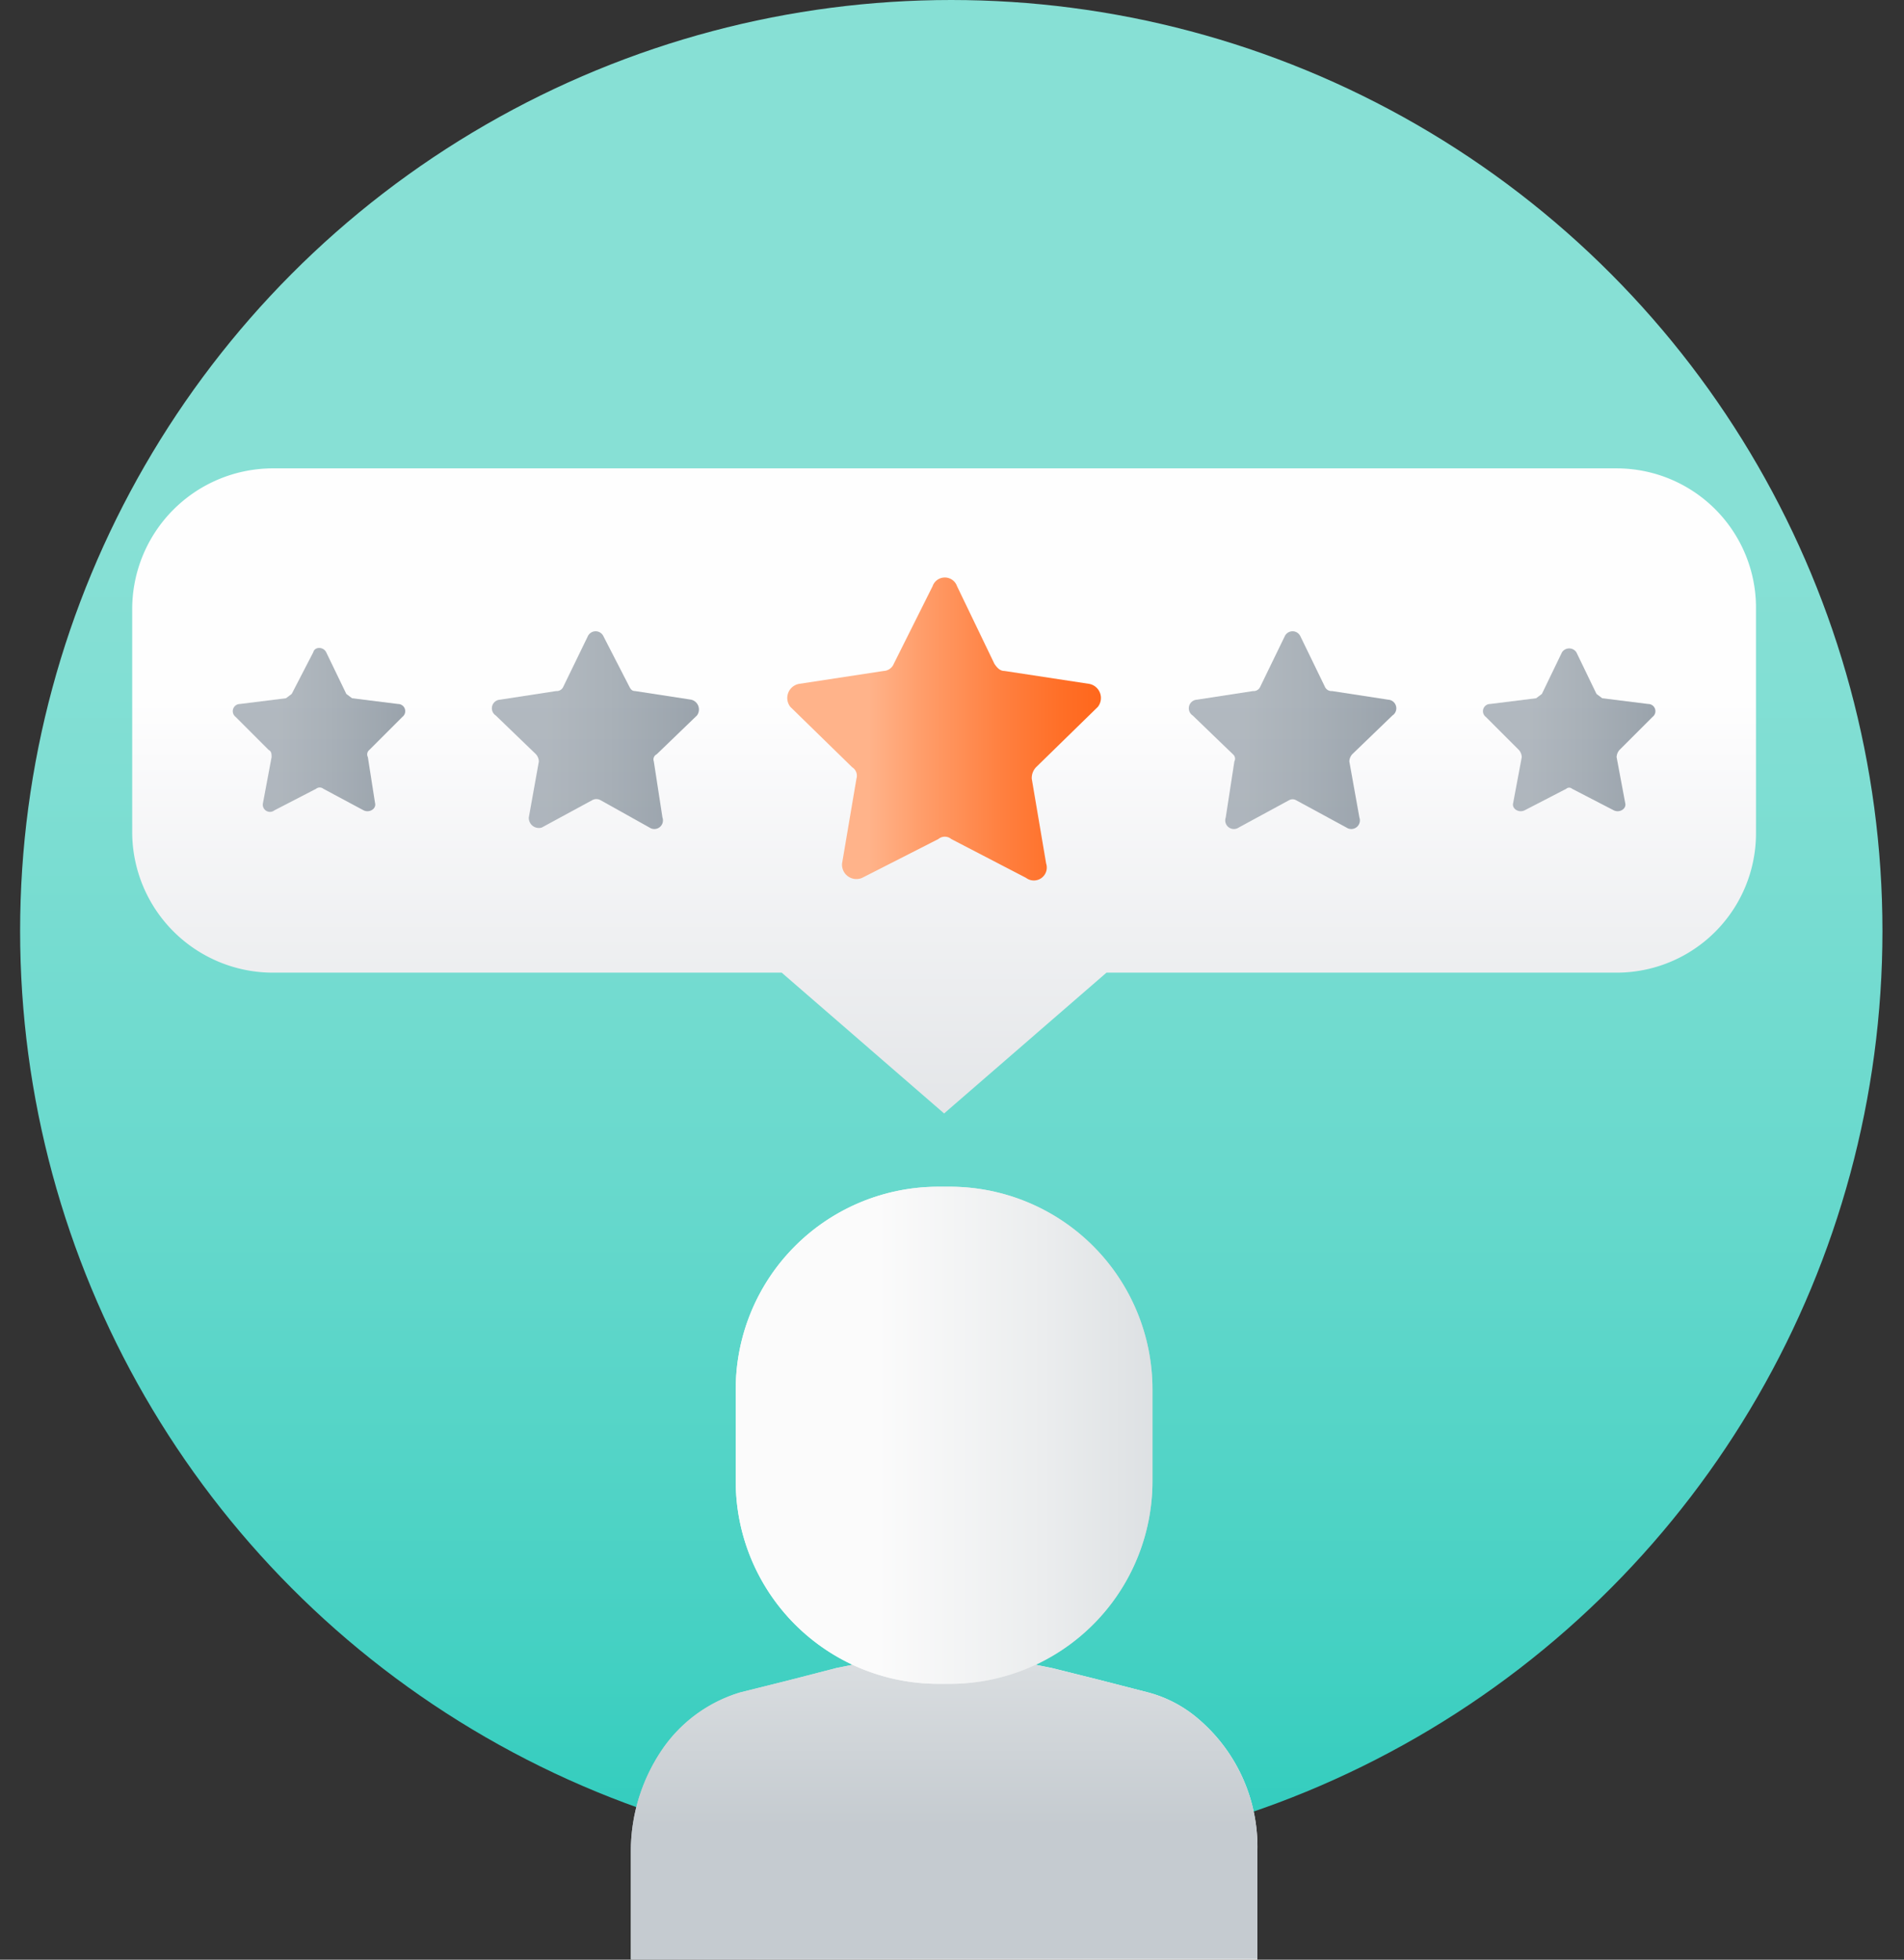 <svg id="Arte" xmlns="http://www.w3.org/2000/svg" xmlns:xlink="http://www.w3.org/1999/xlink" viewBox="0 0 132.5 136.4"><rect x="0" y="0" width="132.5" height="136.4" fill="#333333" stroke="none"/><defs><linearGradient id="linear-gradient" x1="43.9" y1="125.29" x2="87.53" y2="125.29" gradientUnits="userSpaceOnUse"><stop offset="0" stop-color="#c5cbd0"/><stop offset="0.47" stop-color="#ebedee"/><stop offset="0.73" stop-color="#fbfbfb"/><stop offset="1" stop-color="#fbfbfb"/></linearGradient><linearGradient id="linear-gradient-2" x1="51.18" y1="99.9" x2="80.25" y2="99.9" gradientUnits="userSpaceOnUse"><stop offset="0" stop-color="#fbfbfb"/><stop offset="0.27" stop-color="#fbfbfb"/><stop offset="0.53" stop-color="#ebedee"/><stop offset="1" stop-color="#c5cbd0"/></linearGradient><linearGradient id="linear-gradient-3" x1="66.25" y1="-4.85" x2="66.25" y2="163.84" gradientUnits="userSpaceOnUse"><stop offset="0.25" stop-color="#87e0d5"/><stop offset="0.35" stop-color="#7fded3"/><stop offset="0.51" stop-color="#69d9cd"/><stop offset="0.7" stop-color="#46d1c3"/><stop offset="0.91" stop-color="#15c6b6"/><stop offset="1" stop-color="#00c1b0"/></linearGradient><clipPath id="clip-path"><path d="M59.2,115.9l-1,.2-3.1.8-3.6.9a10.1,10.1,0,0,0-5.3,3.8,12.6,12.6,0,0,0-2.3,7.3v7.5H87.5v-7.5a11.7,11.7,0,0,0-4.4-9.5,8.8,8.8,0,0,0-3.2-1.6l-3.5-.9-3.2-.8-1-.2-6.5-1.7Z" style="fill:url(#linear-gradient)"/></clipPath><linearGradient id="linear-gradient-5" x1="-2504.57" y1="7154.9" x2="-2503.93" y2="7154.9" gradientTransform="translate(-499953.8 -174894.5) rotate(-90) scale(69.88)" xlink:href="#linear-gradient"/><clipPath id="clip-path-2"><path d="M65.2,82.6h0a14.1,14.1,0,0,0-14,14.1v6.4h0a14.1,14.1,0,0,0,14.1,14.1h.9a14.1,14.1,0,0,0,14-14.1V96.7a14.1,14.1,0,0,0-14-14.1Z" style="fill:url(#linear-gradient-2)"/></clipPath><linearGradient id="linear-gradient-7" x1="-2423.24" y1="7171.07" x2="-2422.6" y2="7171.07" gradientTransform="translate(169143.2 -500292) scale(69.78)" xlink:href="#linear-gradient-2"/><linearGradient id="linear-gradient-8" x1="65.71" y1="-33.8" x2="65.71" y2="124.99" gradientUnits="userSpaceOnUse"><stop offset="0.52" stop-color="#fefefe"/><stop offset="0.54" stop-color="#fbfbfc"/><stop offset="0.85" stop-color="#ced2d6"/><stop offset="1" stop-color="#bcc2c8"/></linearGradient><linearGradient id="linear-gradient-9" x1="54.76" y1="50.78" x2="76.67" y2="50.78" gradientUnits="userSpaceOnUse"><stop offset="0.26" stop-color="#ffb38a"/><stop offset="0.43" stop-color="#ff9d6a"/><stop offset="0.68" stop-color="#ff8040"/><stop offset="0.88" stop-color="#ff6e26"/><stop offset="1" stop-color="#ff671c"/></linearGradient><linearGradient id="New_Gradient_Swatch_4" x1="34.31" y1="50.78" x2="48.65" y2="50.78" gradientUnits="userSpaceOnUse"><stop offset="0.27" stop-color="#667481"/><stop offset="0.56" stop-color="#566674"/><stop offset="1" stop-color="#384a5b"/></linearGradient><linearGradient id="New_Gradient_Swatch_4-2" x1="82.78" y1="50.78" x2="97.12" y2="50.78" xlink:href="#New_Gradient_Swatch_4"/><linearGradient id="New_Gradient_Swatch_4-3" x1="16.25" y1="50.78" x2="28.19" y2="50.78" xlink:href="#New_Gradient_Swatch_4"/><linearGradient id="New_Gradient_Swatch_4-4" x1="103.23" y1="50.78" x2="115.18" y2="50.78" xlink:href="#New_Gradient_Swatch_4"/></defs><circle cx="66.2" cy="64.8" r="64.8" style="fill:url(#linear-gradient-3)"/><rect width="132.5" height="132.5" style="fill:none"/><path d="M59.2,115.9l-1,.2-3.1.8-3.6.9a10.1,10.1,0,0,0-5.3,3.8,12.6,12.6,0,0,0-2.3,7.3v7.5H87.5v-7.5a11.7,11.7,0,0,0-4.4-9.5,8.8,8.8,0,0,0-3.2-1.6l-3.5-.9-3.2-.8-1-.2-6.5-1.7Z" style="fill:url(#linear-gradient)"/><g style="clip-path:url(#clip-path)"><rect x="43.9" y="114.2" width="43.7" height="22.15" style="fill:url(#linear-gradient-5)"/></g><path d="M65.2,82.6h0a14.1,14.1,0,0,0-14,14.1v6.4h0a14.1,14.1,0,0,0,14.1,14.1h.9a14.1,14.1,0,0,0,14-14.1V96.7a14.1,14.1,0,0,0-14-14.1Z" style="fill:url(#linear-gradient-2)"/><g style="clip-path:url(#clip-path-2)"><rect x="51.2" y="82.6" width="29.1" height="34.64" style="fill:url(#linear-gradient-7)"/></g><path d="M112.5,32.6H18.9a9.8,9.8,0,0,0-9.7,9.8V58a9.8,9.8,0,0,0,9.7,9.7H54.4l11.3,9.8L77,67.7h35.5a9.7,9.7,0,0,0,9.7-9.7V42.4A9.7,9.7,0,0,0,112.5,32.6Z" style="fill-rule:evenodd;fill:url(#linear-gradient-8)"/><path d="M65.3,58.4,60,61.1a1,1,0,0,1-1.4-1l1-5.9a.7.7,0,0,0-.3-.8L55,49.2a1,1,0,0,1,.6-1.6l5.9-.9a.8.8,0,0,0,.7-.5l2.7-5.4a.9.9,0,0,1,1.7,0l2.6,5.4c.2.3.4.5.7.5l5.9.9a1,1,0,0,1,.6,1.6l-4.3,4.2a1.1,1.1,0,0,0-.3.8l1,5.9a.9.9,0,0,1-1.4,1l-5.2-2.7A.7.7,0,0,0,65.3,58.4Z" style="fill-rule:evenodd;fill:url(#linear-gradient-9)"/><path d="M41.2,55.7l-3.5,1.9a.7.7,0,0,1-.9-.7l.7-3.9a.8.8,0,0,0-.2-.5l-2.8-2.7a.6.6,0,0,1,.3-1.1l3.9-.6a.5.5,0,0,0,.5-.3l1.7-3.5a.6.6,0,0,1,1.1,0l1.8,3.5c.1.2.2.3.4.3l3.9.6a.7.7,0,0,1,.4,1.1l-2.8,2.7a.4.4,0,0,0-.2.5l.6,3.9a.6.6,0,0,1-.9.7l-3.4-1.9A.6.6,0,0,0,41.2,55.7Z" style="fill-rule:evenodd;opacity:0.5;fill:url(#New_Gradient_Swatch_4)"/><path d="M89.7,55.7l-3.5,1.9a.6.6,0,0,1-.9-.7l.6-3.9a.4.4,0,0,0-.1-.5L83,49.8a.6.6,0,0,1,.3-1.1l3.9-.6a.5.5,0,0,0,.5-.3l1.7-3.5a.6.6,0,0,1,1.1,0l1.7,3.5a.5.5,0,0,0,.5.3l3.9.6a.6.6,0,0,1,.3,1.1l-2.8,2.7a.8.8,0,0,0-.2.5l.7,3.9a.6.6,0,0,1-.9.7l-3.5-1.9A.5.5,0,0,0,89.7,55.7Z" style="fill-rule:evenodd;opacity:0.5;fill:url(#New_Gradient_Swatch_4-2)"/><path d="M22,54.9l-2.9,1.5a.5.5,0,0,1-.8-.5l.6-3.2c0-.2,0-.4-.2-.5l-2.3-2.3a.5.5,0,0,1,.3-.9l3.2-.4.4-.3,1.5-2.9c.1-.4.7-.4.9,0l1.4,2.9.4.3,3.2.4a.5.5,0,0,1,.3.9l-2.3,2.3a.4.4,0,0,0-.1.5l.5,3.2c.1.4-.4.7-.8.5l-2.8-1.5A.4.4,0,0,0,22,54.9Z" style="fill-rule:evenodd;opacity:0.5;fill:url(#New_Gradient_Swatch_4-3)"/><path d="M109,54.9l-2.9,1.5c-.4.2-.9-.1-.8-.5l.6-3.2a.8.8,0,0,0-.2-.5l-2.3-2.3a.5.5,0,0,1,.3-.9l3.2-.4.4-.3,1.4-2.9a.6.6,0,0,1,1,0l1.4,2.9.4.3,3.2.4a.5.5,0,0,1,.3.9l-2.3,2.3a.8.8,0,0,0-.2.5l.6,3.2c.1.4-.4.7-.8.5l-2.9-1.5A.3.3,0,0,0,109,54.9Z" style="fill-rule:evenodd;opacity:0.5;fill:url(#New_Gradient_Swatch_4-4)"/><rect width="132.5" height="132.5" style="fill:none"/></svg>